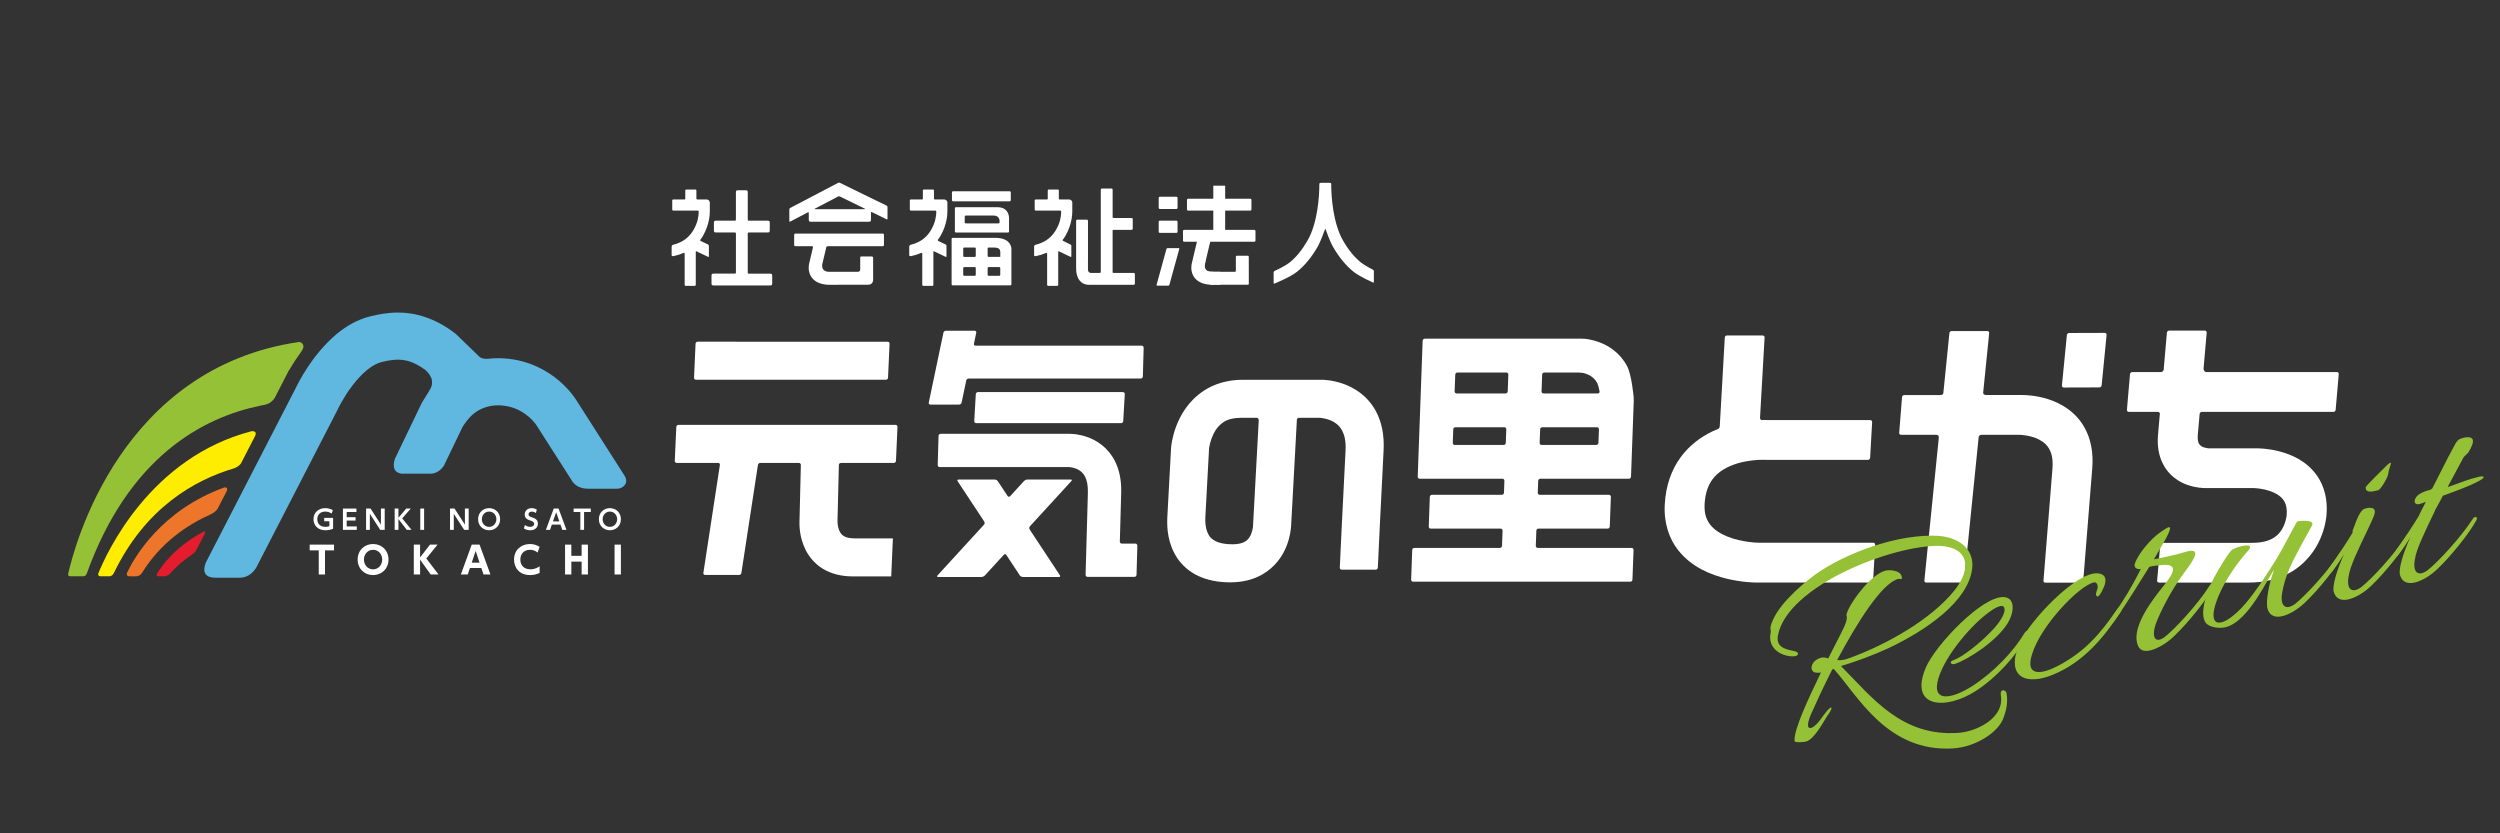<?xml version="1.0" encoding="utf-8"?>
<!-- Generator: Adobe Illustrator 15.0.0, SVG Export Plug-In . SVG Version: 6.00 Build 0)  -->
<!DOCTYPE svg PUBLIC "-//W3C//DTD SVG 1.1//EN" "http://www.w3.org/Graphics/SVG/1.1/DTD/svg11.dtd">
<svg version="1.1" id="レイヤー_1" xmlns="http://www.w3.org/2000/svg" xmlns:xlink="http://www.w3.org/1999/xlink" x="0px"
	 y="0px" width="300px" height="100px" viewBox="0 -15 300 100" enable-background="new 0 -15 300 100" xml:space="preserve">
<rect x="0" y="-15" width="300" height="100" fill="#333333" stroke="none"/>
<g>
	<path fill="#95C136" d="M8.402,54.15c0.013,0,0.017,0.005,0.026,0.005h1.551c0.012-0.001,0.019-0.004,0.033-0.005
		c0,0,0.27,0.024,0.397-0.317c0.003-0.005,0.003-0.005,0.005-0.01c5.053-14.04,13.958-18.721,20.767-20.128
		c0.178-0.039,0.385-0.085,0.6-0.125c0.829-0.16,1.194-0.841,1.2-0.851l1.006-1.958c0.115-0.231,0.231-0.452,0.346-0.671
		l0.365-0.709l0.021,0.011c0.478-0.831,0.968-1.563,1.455-2.226c0.002-0.006-0.003-0.012,0.002-0.021
		c0.129-0.18,0.365-0.53,0.146-0.858c-0.106-0.157-0.266-0.226-0.406-0.254C14.528,29.118,8.939,50.455,8.174,53.892
		C8.166,53.984,8.179,54.15,8.402,54.15z"/>
	<path fill="#FEED00" d="M28.91,40.621l1.716-3.333c0.205-0.494-0.145-0.562-0.413-0.55c-12.177,3.145-17.401,14.557-18.422,17.085
		c-0.023,0.112-0.028,0.332,0.297,0.332h1.057c0.335-0.018,0.487-0.345,0.487-0.345c0.017-0.034,0.032-0.049,0.046-0.074
		c3.754-7.768,9.621-11.133,14.479-12.559C28.389,41.078,28.708,40.9,28.91,40.621z"/>
	<path fill="#EE762B" d="M26.128,46.019l1.097-2.123c0.127-0.36-0.09-0.422-0.291-0.408c-7.621,2.749-10.856,8.468-11.7,10.268
		c-0.047,0.171-0.038,0.4,0.327,0.4h0.755c0.486,0,0.697-0.38,0.697-0.38c0.009-0.012,0.012-0.012,0.021-0.021
		c2.254-3.646,5.458-5.803,8.3-7.058c0.027-0.016,0.041-0.03,0.074-0.047C25.411,46.65,25.902,46.429,26.128,46.019z"/>
	<path fill="#E51C2D" d="M23.57,50.984c0.001-0.002,0.003-0.002,0.003-0.006l0.942-1.828c0.199-0.38,0.066-0.404-0.083-0.356
		c-3.432,1.823-5.062,4.148-5.607,5.082c-0.044,0.122-0.044,0.278,0.234,0.279h0.77c0.102-0.023,0.327-0.096,0.523-0.292
		c0.017-0.015,0.032-0.015,0.048-0.029c0.824-0.941,1.742-1.701,2.679-2.305C23.122,51.503,23.408,51.283,23.57,50.984z"/>
	<polygon fill="#FFFFFF" points="37.162,51.045 38.248,51.045 38.248,53.938 39,53.938 39,51.045 40.083,51.045 40.083,50.355 
		37.162,50.355 	"/>
	<path fill="#FFFFFF" d="M44.768,50.281c-1.012,0-1.851,0.743-1.851,1.864c0,1.123,0.839,1.864,1.851,1.864
		c1.019,0,1.853-0.749,1.853-1.864C46.621,51.037,45.792,50.281,44.768,50.281z M44.768,53.322c-0.675,0-1.096-0.579-1.096-1.174
		c0-0.598,0.419-1.172,1.096-1.172c0.68,0,1.097,0.574,1.097,1.172C45.867,52.743,45.449,53.322,44.768,53.322z"/>
	<polygon fill="#FFFFFF" points="52.507,50.355 51.598,50.355 50.41,51.887 50.41,50.355 49.656,50.355 49.656,53.938 50.41,53.938 
		50.41,52.159 51.682,53.938 52.623,53.938 51.156,52.021 	"/>
	<path fill="#FFFFFF" d="M56.607,50.355l-1.304,3.583h0.83l0.259-0.777h1.369l0.259,0.777h0.831l-1.304-3.583H56.607z
		 M56.607,52.521l0.473-1.412l0.467,1.412H56.607z"/>
	<path fill="#FFFFFF" d="M63.603,50.975c0.521,0,0.804,0.25,0.906,0.337l0.245-0.686c-0.344-0.225-0.747-0.345-1.155-0.345
		c-1.068,0-1.914,0.728-1.914,1.867c0,0.964,0.625,1.861,1.919,1.861c0.411,0,0.781-0.077,1.15-0.257v-0.8
		c-0.173,0.119-0.543,0.365-1.103,0.365c-0.829,0-1.211-0.549-1.211-1.173C62.439,51.504,62.849,50.975,63.603,50.975z"/>
	<polygon fill="#FFFFFF" points="69.796,51.7 68.561,51.7 68.561,50.355 67.807,50.355 67.807,53.938 68.561,53.938 68.561,52.395 
		69.796,52.395 69.796,53.938 70.55,53.938 70.55,50.355 69.796,50.355 	"/>
	<rect x="73.747" y="50.355" fill="#FFFFFF" width="0.76" height="3.583"/>
	<path fill="#FFFFFF" d="M39.036,46.389c0.288,0,0.526,0.082,0.754,0.243l0.155-0.414c-0.123-0.065-0.437-0.242-0.91-0.242
		c-0.821,0-1.417,0.539-1.417,1.325c0,0.678,0.458,1.33,1.434,1.33c0.317,0,0.625-0.057,0.918-0.181v-1.302h-1.066v0.402h0.62v0.587
		c-0.083,0.028-0.224,0.085-0.468,0.085c-0.776,0-0.98-0.522-0.98-0.917C38.074,46.796,38.406,46.389,39.036,46.389z"/>
	<polygon fill="#FFFFFF" points="41.603,47.467 42.668,47.467 42.668,47.062 41.603,47.062 41.603,46.438 42.771,46.438 
		42.771,46.028 41.15,46.028 41.15,48.583 42.813,48.583 42.813,48.172 41.603,48.172 	"/>
	<polygon fill="#FFFFFF" points="45.625,48.583 46.165,48.583 46.165,46.025 45.712,46.025 45.712,47.952 44.467,46.025 
		43.929,46.025 43.929,48.583 44.382,48.583 44.382,46.657 	"/>
	<polygon fill="#FFFFFF" points="49.294,46.025 48.744,46.025 47.812,47.13 47.812,46.025 47.36,46.025 47.36,48.583 47.812,48.583 
		47.812,47.285 48.814,48.583 49.386,48.583 48.265,47.205 	"/>
	<rect x="50.432" y="46.028" fill="#FFFFFF" width="0.461" height="2.556"/>
	<polygon fill="#FFFFFF" points="56.241,48.583 56.241,46.025 55.788,46.025 55.788,47.952 54.543,46.025 54.003,46.025 
		54.003,48.583 54.455,48.583 54.455,46.657 55.702,48.583 	"/>
	<path fill="#FFFFFF" d="M58.694,45.976c-0.73,0-1.323,0.536-1.323,1.329c0,0.794,0.593,1.326,1.323,1.326
		c0.727,0,1.321-0.532,1.321-1.326C60.015,46.512,59.421,45.976,58.694,45.976z M58.694,48.223c-0.542,0-0.874-0.457-0.874-0.918
		c0-0.465,0.336-0.916,0.874-0.916c0.536,0,0.872,0.451,0.872,0.916C59.567,47.763,59.239,48.223,58.694,48.223z"/>
	<path fill="#FFFFFF" d="M63.611,48.219c-0.166,0-0.37-0.04-0.614-0.217l-0.132,0.408c0.232,0.149,0.498,0.224,0.769,0.224
		c0.555,0,0.917-0.336,0.917-0.791c0-0.518-0.381-0.648-0.748-0.778c-0.21-0.069-0.382-0.128-0.382-0.342
		c0-0.188,0.155-0.332,0.391-0.332c0.054,0,0.25,0,0.5,0.17l0.105-0.415c-0.198-0.108-0.396-0.17-0.619-0.17
		c-0.498,0-0.831,0.329-0.831,0.767c0,0.434,0.293,0.595,0.667,0.718c0.206,0.071,0.462,0.158,0.462,0.413
		C64.095,48.099,63.876,48.219,63.611,48.219z"/>
	<path fill="#FFFFFF" d="M67.029,46.025h-0.58l-0.944,2.559h0.499l0.218-0.629h1.038l0.214,0.629h0.5L67.029,46.025z M66.356,47.569
		l0.387-1.099l0.377,1.099H66.356z"/>
	<polygon fill="#FFFFFF" points="68.834,46.438 69.641,46.438 69.641,48.583 70.09,48.583 70.09,46.438 70.896,46.438 
		70.896,46.028 68.834,46.028 	"/>
	<path fill="#FFFFFF" d="M73.187,45.976c-0.729,0-1.323,0.536-1.323,1.329c0,0.794,0.594,1.326,1.323,1.326s1.32-0.532,1.32-1.326
		C74.507,46.512,73.915,45.976,73.187,45.976z M73.187,48.223c-0.542,0-0.872-0.457-0.872-0.918c0-0.465,0.336-0.916,0.872-0.916
		c0.536,0,0.872,0.451,0.872,0.916C74.058,47.763,73.733,48.223,73.187,48.223z"/>
</g>
<path fill="#60B7E0" d="M75.001,42.177l-0.289-0.454c-0.016-0.028-0.033-0.049-0.043-0.068c-0.019-0.029-0.038-0.057-0.055-0.093
	l-5.416-8.481c-0.196-0.317-0.853-1.313-2.098-2.381c-1.366-1.178-3.539-2.451-6.432-2.681c-0.304-0.027-0.603-0.038-0.894-0.038
	c-0.424,0-0.831,0.028-1.227,0.075c-0.593,0.043-0.902-0.15-0.99-0.22l-2.881-2.786l-0.141-0.105
	c-2.309-1.765-4.734-2.459-6.789-2.439c-1.266,0.001-2.36,0.223-3.262,0.44c-1.644,0.397-2.994,1.228-4.104,2.147
	c-3.004,2.55-4.606,5.89-4.939,6.567l-0.001-0.001L24.739,52.432c-0.152,0.332-0.77,1.89,1.087,1.89
	c0.024,0,0.042,0.003,0.066,0.003h2.751c0.048-0.003,0.1-0.003,0.156-0.003c1.087,0,1.715-0.818,1.964-1.237l9.733-18.893
	l0.026-0.059l0,0c0.03-0.069,0.707-1.482,1.764-2.864c0.525-0.691,1.144-1.371,1.768-1.877c0.626-0.512,1.236-0.83,1.752-0.95
	c0.726-0.175,1.354-0.283,1.942-0.282c0.922,0.021,1.821,0.18,3.273,1.218l0.22,0.211c0.232,0.247,0.545,0.652,0.593,1.082
	c0.048,0.444-0.014,0.73-0.289,1.159c-0.019,0.043-0.046,0.088-0.083,0.146c-0.206,0.322-0.66,1.066-0.838,1.354l-3.212,6.679
	c-0.136,0.363-0.51,1.637,0.747,1.829h3.679c0.692-0.104,1.144-0.535,1.424-0.947l2.245-4.66c0.122-0.201,0.817-1.281,1.591-1.778
	c0.042-0.025,0.081-0.055,0.117-0.086c0.673-0.414,1.493-0.727,2.562-0.73c0.139,0,0.284,0.004,0.434,0.017
	c1.478,0.123,2.491,0.73,3.22,1.345c0.355,0.301,0.623,0.604,0.784,0.81c0.08,0.101,0.136,0.177,0.163,0.222v-0.001l0.023,0.041
	l4.358,6.814c0.268,0.315,0.809,0.757,1.752,0.757c0.052,0,0.096,0.003,0.143,0.003h3.291c0.056-0.003,0.118-0.003,0.193-0.003
	c0,0,0.591-0.013,0.918-0.564C75.226,42.777,75.141,42.448,75.001,42.177"/>
<path fill="#FFFFFF" d="M195.462,42.448c0.137,0,0.252-0.109,0.259-0.243l0.329-9.066c0.007-0.137,0-0.356-0.014-0.493
	c0,0-0.224-2.682-0.805-3.748c-0.872-1.615-2.259-2.444-3.33-2.834c-1.084-0.395-1.81-0.414-1.81-0.414
	c-0.138-0.003-0.251-0.006-0.258-0.006h-0.26h-18.599c-0.131,0-0.25,0.111-0.257,0.245l-0.592,16.316
	c-0.007,0.134,0.103,0.244,0.236,0.244h9.93c0.139,0,0.243,0.109,0.238,0.243l-0.053,1.44c-0.007,0.135-0.12,0.246-0.256,0.246
	h-8.388c-0.136,0-0.249,0.109-0.255,0.246l-0.127,3.563c-0.009,0.134,0.1,0.247,0.232,0.247h8.388c0.134,0,0.243,0.109,0.236,0.242
	l-0.065,1.828c-0.007,0.132-0.118,0.245-0.256,0.245h-10.266c-0.136,0-0.247,0.109-0.253,0.245l-0.128,3.563
	c-0.008,0.139,0.1,0.246,0.233,0.246h26.069c0.135,0,0.252-0.107,0.253-0.246l0.132-3.563c0.007-0.136-0.101-0.245-0.238-0.245
	h-11.253c-0.136,0-0.243-0.113-0.24-0.245l0.068-1.828c0.006-0.133,0.118-0.242,0.255-0.242h8.303c0.135,0,0.249-0.113,0.253-0.247
	l0.131-3.563c0.005-0.137-0.1-0.246-0.234-0.246h-8.302c-0.138,0-0.243-0.111-0.237-0.246l0.052-1.44
	c0.005-0.134,0.119-0.243,0.251-0.243H195.462L195.462,42.448z M184.991,38.392c-0.134,0-0.239-0.109-0.236-0.243l0.063-1.633
	c0.003-0.135,0.117-0.247,0.254-0.247h6.561c0.136,0,0.243,0.112,0.241,0.247l-0.06,1.633c-0.01,0.134-0.123,0.243-0.258,0.243
	H184.991z M190.968,30.18c0.284,0.196,0.521,0.436,0.714,0.824c0.143,0.286,0.266,0.968,0.266,0.968
	c0.022,0.132-0.069,0.24-0.206,0.24h-6.521c-0.134,0-0.243-0.109-0.235-0.243l0.073-2.021c0.003-0.135,0.119-0.248,0.252-0.248
	h4.069c0.137,0,0.358,0.018,0.491,0.035C189.87,29.736,190.478,29.826,190.968,30.18 M180.759,29.701
	c0.139,0,0.245,0.112,0.242,0.248l-0.074,2.021c-0.007,0.133-0.122,0.244-0.258,0.244h-5.876c-0.134,0-0.241-0.111-0.237-0.244
	l0.076-2.021c0.004-0.136,0.119-0.248,0.254-0.248H180.759z M174.57,38.392c-0.135,0-0.244-0.109-0.237-0.243l0.059-1.633
	c0.003-0.135,0.118-0.247,0.252-0.247h5.878c0.134,0,0.239,0.112,0.234,0.247l-0.061,1.633c-0.003,0.134-0.117,0.243-0.252,0.243
	H174.57z"/>
<path fill="#6F4D3E" d="M275.285,46.815v0.004v0.003l0,0V46.815z M275.285,46.815C275.285,46.813,275.285,46.813,275.285,46.815"/>
<path fill="#FFFFFF" d="M137.004,26.482h-19.937c-0.133,0-0.221-0.107-0.192-0.236l0.276-1.321c0.026-0.13-0.06-0.236-0.196-0.236
	h-3.452c-0.135,0-0.265,0.106-0.292,0.236l-1.76,8.391c-0.027,0.128,0.06,0.234,0.193,0.234h3.456c0.13,0,0.264-0.106,0.29-0.234
	l0.559-2.656c0.026-0.131,0.159-0.238,0.292-0.238h20.653c0.133,0,0.244-0.108,0.248-0.242l0.097-3.455
	C137.243,26.594,137.136,26.482,137.004,26.482 M134.531,35.778c0.133,0,0.249-0.107,0.257-0.241l0.186-3.242
	c0.007-0.137-0.096-0.244-0.229-0.244h-17.394c-0.13,0-0.247,0.107-0.255,0.244l-0.186,3.242c-0.008,0.134,0.095,0.241,0.229,0.241
	H134.531z M128.496,42.543h-5.203c-0.136,0-0.318,0.079-0.408,0.176l-1.671,1.828c-0.09,0.095-0.224,0.087-0.3-0.025l-1.172-1.774
	c-0.072-0.112-0.242-0.204-0.375-0.204h-4.339c-0.134,0-0.184,0.092-0.11,0.204l3.19,4.834c0.075,0.109,0.062,0.282-0.029,0.381
	l-5.588,6.098c-0.092,0.099-0.057,0.176,0.078,0.176h5.206c0.134,0,0.316-0.079,0.406-0.176l2.279-2.489
	c0.09-0.101,0.226-0.088,0.299,0.021l1.611,2.442c0.071,0.114,0.242,0.202,0.377,0.202h4.338c0.132,0,0.182-0.088,0.105-0.202
	l-3.629-5.5c-0.073-0.111-0.06-0.284,0.03-0.379l4.981-5.436C128.666,42.622,128.63,42.543,128.496,42.543 M136.25,50.234
	l-1.634-0.002c-0.134,0-0.24-0.109-0.236-0.241l0.162-5.86c0.047-1.518-0.238-2.822-0.784-3.864
	c-0.816-1.576-2.156-2.42-3.218-2.801c-1.073-0.392-1.919-0.404-2.162-0.407h-15.506c-0.132,0-0.244,0.108-0.247,0.24l-0.101,3.508
	c-0.002,0.134,0.104,0.243,0.234,0.243h15.532c0.162,0.003,0.843,0.097,1.305,0.438c0.245,0.176,0.459,0.395,0.641,0.771
	c0.178,0.379,0.333,0.952,0.31,1.868l-0.276,9.855c-0.003,0.133,0.104,0.242,0.237,0.242h5.63c0.13,0,0.243-0.109,0.246-0.242
	l0.099-3.506C136.488,50.346,136.382,50.234,136.25,50.234"/>
<path fill="#FFFFFF" d="M165.102,34.334c-1.027-1.911-2.694-2.867-3.991-3.306c-1.313-0.445-2.335-0.453-2.53-0.455h-9.444
	c-1.817-0.008-3.424,0.49-4.67,1.308c-1.885,1.233-2.834,2.973-3.333,4.295c-0.498,1.34-0.584,2.354-0.601,2.491v0.038l-0.004,0.031
	c0,0-0.336,6.208-0.451,8.336c-0.064,1.345,0.057,3.191,1.199,4.909c0.57,0.848,1.418,1.617,2.503,2.127
	c1.088,0.514,2.381,0.773,3.86,0.773h0.021c1.429,0,2.718-0.325,3.773-0.921c1.608-0.897,2.506-2.299,2.946-3.42
	c0.448-1.134,0.528-2.061,0.556-2.48c0.007-0.063,0.007-0.109,0.007-0.146l0.684-12.577c0.027-0.111,0.126-0.203,0.247-0.203h1.32
	c0.006,0,0.01,0,0.012,0c0.729,0,1.128,0,1.128,0h0.035c0.238,0.012,1.162,0.137,1.819,0.589c0.365,0.242,0.673,0.547,0.911,1.028
	c0.237,0.489,0.425,1.193,0.365,2.336c-0.244,4.509-0.691,14.03-0.691,14.03c-0.007,0.133,0.099,0.242,0.231,0.242h4.081
	c0.131,0,0.248-0.109,0.254-0.242c0,0,0.445-9.521,0.689-14.03C166.137,37.205,165.788,35.596,165.102,34.334 M150.372,48.063
	L150.372,48.063c0.007,0.125-0.106,0.919-0.423,1.384c-0.158,0.243-0.317,0.413-0.585,0.563c-0.268,0.149-0.688,0.304-1.474,0.307
	c-0.958,0-1.571-0.164-1.977-0.356c-0.591-0.293-0.831-0.619-1.043-1.13c-0.2-0.498-0.264-1.179-0.229-1.759
	c0.108-2.008,0.414-7.643,0.448-8.278c0.013-0.08,0.047-0.331,0.136-0.663c0.16-0.618,0.513-1.461,1.037-2.006
	c0.542-0.538,1.125-0.962,2.625-0.989h0.581c0.003,0,0.005,0,0.01,0h1.324c0.133,0,0.24,0.107,0.24,0.244v0.207l-0.674,12.422v0.055
	H150.372z"/>
<line fill="#FFFFFF" x1="227.884" y1="37.178" x2="227.884" y2="37.178"/>
<polyline fill="#6F4D3E" points="259.966,54.912 259.966,54.912 259.966,54.912 "/>
<path fill="#FFFFFF" d="M224.795,50.128h-13.64l0,0c-0.004,0-0.012,0-0.019,0c-0.053,0.013-2.149-0.037-3.859-0.746
	c-0.863-0.346-1.592-0.829-2.046-1.415c-0.448-0.592-0.734-1.257-0.679-2.489c0.087-1.421,0.463-2.281,0.928-2.933
	c0.688-0.96,1.812-1.582,3.06-1.952c1.229-0.364,2.476-0.421,2.989-0.418c0.095,0,0.163,0,0.206,0c0.018,0,0.028,0,0.033,0
	l0.005,0.003v-0.003l0.063,0.007h12.324c0.137,0,0.252-0.112,0.257-0.242l0.241-4.291c0.009-0.134-0.093-0.24-0.229-0.24H212.24
	c-0.09-0.006-0.241-0.01-0.44-0.01c-0.111,0-0.244,0.004-0.386,0.007c-0.119-0.015-0.209-0.112-0.209-0.233v-0.068l0.545-9.608
	c0.006-0.133-0.097-0.243-0.23-0.243h-4.289c-0.135,0-0.248,0.108-0.256,0.243l-0.601,10.626c-0.002,0.013-0.003,0.018-0.006,0.029
	c0,0,0.007,0.183-0.156,0.299c-0.249,0.1-0.498,0.207-0.754,0.329c-1.336,0.643-2.722,1.637-3.795,3.109
	c-1.076,1.47-1.768,3.383-1.887,5.591c-0.143,2.241,0.522,4.197,1.628,5.572c1.669,2.083,3.979,2.943,5.822,3.395
	c1.753,0.42,3.178,0.456,3.577,0.459h0.021h13.695c0.134,0,0.249-0.11,0.258-0.241l0.243-4.29
	C225.031,50.234,224.928,50.128,224.795,50.128"/>
<path fill="#FFFFFF" d="M252.57,24.946l-4.282,0.013c-0.132,0-0.25,0.109-0.263,0.243l-0.594,6.06
	c-0.012,0.134,0.086,0.24,0.22,0.24l4.28-0.013c0.131,0,0.25-0.108,0.266-0.243l0.595-6.061
	C252.801,25.055,252.704,24.946,252.57,24.946 M245.748,32.89c-1.467-0.458-2.686-0.486-3.094-0.489
	c-0.046,0-0.086,0.003-0.117,0.003h-4.169c-0.016-0.003-0.031-0.007-0.049-0.007c-0.284,0-0.333-0.183-0.34-0.264l0.725-7.164
	c0.013-0.132-0.087-0.241-0.22-0.241h-4.288c-0.134,0-0.255,0.108-0.267,0.241l-0.728,7.202c-0.06,0.278-0.375,0.228-0.375,0.228
	c-0.007,0.002-0.01,0.006-0.013,0.006h-4.305c-0.134,0-0.25,0.109-0.263,0.242l-0.341,4.288c-0.015,0.132,0.088,0.242,0.22,0.242
	h4.249c0.06,0.003,0.307,0.036,0.277,0.318c-0.01,0.044-0.01,0.097-0.004,0.144l-1.721,17.029c-0.02,0.131,0.086,0.239,0.218,0.239
	h4.287c0.133,0,0.252-0.108,0.268-0.239l1.746-17.261c0.033-0.08,0.122-0.229,0.352-0.23h4.468l0.047-0.002l0,0
	c0.263-0.001,1.527,0.093,2.438,0.607c0.497,0.265,0.887,0.604,1.156,1.083c0.27,0.49,0.479,1.163,0.392,2.345
	c-0.561,6.939-1.079,13.474-1.079,13.474c-0.014,0.133,0.087,0.239,0.223,0.239h4.287c0.137,0,0.252-0.106,0.261-0.239
	c0,0,0.524-6.534,1.08-13.474c0.166-1.943-0.2-3.633-0.945-4.935C249.005,34.304,247.197,33.351,245.748,32.89"/>
<path fill="#FFFFFF" d="M280.433,29.648H264.79c-0.327-0.005-0.36-0.333-0.364-0.397l0.377-4.335
	c0.013-0.133-0.087-0.242-0.221-0.242h-4.291c-0.13,0-0.25,0.109-0.263,0.242l-0.389,4.467c-0.055,0.217-0.246,0.26-0.342,0.267
	h-3.432c-0.134,0-0.25,0.108-0.263,0.24l-0.371,4.291c-0.015,0.134,0.088,0.243,0.222,0.243h3.518
	c0.077,0.012,0.187,0.058,0.215,0.203l-0.222,2.523c-0.119,1.322,0.084,2.523,0.573,3.485c0.729,1.468,1.989,2.225,2.985,2.563
	c1.013,0.348,1.831,0.371,2.173,0.373h0.05h5.71c0.109,0.003,0.393,0.016,0.764,0.072c0.729,0.098,1.73,0.396,2.323,0.874
	c0.304,0.236,0.517,0.493,0.668,0.827c0.146,0.336,0.245,0.771,0.191,1.475v0.003v0.003v-0.003c-0.003,0.009-0.003,0.018-0.003,0.03
	c0.007,0.034-0.143,1.086-0.664,1.821c-0.261,0.379-0.567,0.694-1.058,0.963c-0.49,0.261-1.221,0.501-2.41,0.504h-10.773
	c-0.134,0-0.252,0.107-0.264,0.24l-0.372,4.289c-0.012,0.131,0.088,0.239,0.223,0.239h10.79c1.847,0,3.468-0.401,4.791-1.117
	c2.014-1.079,3.177-2.768,3.761-4.112c0.595-1.362,0.717-2.45,0.754-2.827c0.003-0.027,0.003-0.04,0.003-0.04
	c0.165-1.855-0.275-3.485-1.096-4.674c-1.237-1.8-3.044-2.562-4.452-2.947c-1.428-0.382-2.562-0.39-2.814-0.392h-5.658h-0.035
	h-0.016c-0.008,0.014-0.629-0.043-0.922-0.242c-0.159-0.102-0.242-0.185-0.327-0.339c-0.071-0.161-0.173-0.438-0.121-1.069
	l0.221-2.511c0.021-0.064,0.09-0.193,0.262-0.215h15.796c0.136,0,0.249-0.109,0.262-0.243l0.372-4.291
	C280.664,29.756,280.568,29.648,280.433,29.648"/>
<path fill="#FFFFFF" d="M83.513,30.57h22.798c0.134,0,0.247-0.108,0.252-0.243l0.184-4.081c0.007-0.132-0.097-0.242-0.23-0.242
	H83.719c-0.133,0-0.246,0.108-0.252,0.242l-0.183,4.081C83.277,30.462,83.381,30.57,83.513,30.57 M107.467,35.984H81.409
	c-0.13,0-0.246,0.11-0.252,0.245l-0.184,4.082c-0.006,0.131,0.1,0.24,0.234,0.24h4.973c0.132,0,0.226,0.105,0.207,0.24
	l-1.983,12.963c-0.021,0.132,0.072,0.24,0.206,0.24h4.079c0.134,0,0.26-0.108,0.278-0.24l1.985-12.963
	c0.019-0.135,0.143-0.24,0.28-0.24h4.658c0.062,0.01,0.181,0.052,0.214,0.204l-0.157,6.459c-0.003,0.041-0.006,0.1-0.01,0.166
	c-0.014,0.586-0.051,2.04,0.758,3.654c0.408,0.795,1.075,1.627,2.049,2.219c0.966,0.59,2.191,0.915,3.569,0.915h0.023h4.609
	l0.203-4.562h-4.61c-0.716-0.006-1.067-0.149-1.287-0.279c-0.313-0.189-0.494-0.479-0.631-0.916
	c-0.125-0.423-0.131-0.905-0.123-1.03l0,0l0.007-0.062l0.162-6.585c0.025-0.081,0.097-0.168,0.266-0.183h6.332
	c0.13,0,0.245-0.106,0.252-0.241l0.182-4.081C107.706,36.095,107.598,35.984,107.467,35.984"/>
<path fill="#FFFFFF" d="M140.112,14.774c-0.06,0-0.122,0.046-0.139,0.105l-1.183,4.295c-0.017,0.06,0.02,0.106,0.079,0.106h1.322
	c0.06,0,0.124-0.048,0.137-0.106l1.184-4.295c0.016-0.059-0.019-0.105-0.08-0.105H140.112z"/>
<path fill="#FFFFFF" d="M133.519,17.609v0.141h0.14C133.582,17.75,133.519,17.688,133.519,17.609"/>
<path fill="#FFFFFF" d="M133.519,11.016v0.14h0.14C133.582,11.158,133.519,11.092,133.519,11.016"/>
<path fill="#FFFFFF" d="M133.519,12.719c0-0.078,0.063-0.14,0.14-0.14h-0.14V12.719z"/>
<path fill="#FFFFFF" d="M131.955,17.75h0.14v-0.141C132.095,17.688,132.033,17.75,131.955,17.75"/>
<path fill="#FFFFFF" d="M135.791,12.58c0.077,0,0.138-0.064,0.138-0.141v-1.142c0-0.078-0.061-0.14-0.138-0.14h-2.275V7.763
	c0-0.078-0.063-0.141-0.14-0.141h-1.141c-0.078,0-0.141,0.063-0.141,0.141v9.987h-1.218c-0.209-0.023-0.308-0.166-0.32-0.387v-1.174
	h0.003v-4.688c0-0.076-0.064-0.14-0.14-0.14h-1.143c-0.077,0-0.14,0.063-0.14,0.14v5.734c0.003,0.18,0.005,0.551,0.165,0.974
	c0.081,0.211,0.211,0.447,0.439,0.645c0.227,0.195,0.557,0.32,0.887,0.32h0.019c0.677,0,4.615,0,5.402,0
	c0.076,0,0.138-0.064,0.138-0.14v-1.14c0-0.08-0.062-0.142-0.138-0.142h-2.534v-5.171h2.275V12.58z"/>
<path fill="#FFFFFF" d="M141.166,8.611h-1.982c-0.077,0-0.14,0.064-0.14,0.14v1.187c0,0.078,0.063,0.14,0.14,0.14h1.982
	c0.076,0,0.14-0.063,0.14-0.14V8.751C141.306,8.675,141.242,8.611,141.166,8.611"/>
<path fill="#FFFFFF" d="M141.166,11.477h-1.982c-0.077,0-0.14,0.066-0.14,0.143v1.184c0,0.078,0.063,0.143,0.14,0.143h1.982
	c0.076,0,0.14-0.064,0.14-0.143V11.62C141.306,11.543,141.242,11.477,141.166,11.477"/>
<path fill="#FFFFFF" d="M163.314,16.499c-0.778-0.628-1.473-1.466-2.123-2.587c-1.242-2.114-1.448-5.383-1.446-6.841
	c-0.002-0.076-0.035-0.094-0.035-0.094c-0.06-0.024-0.154-0.044-0.214-0.044h-0.923c-0.06,0-0.155,0.02-0.212,0.044
	c0,0-0.037,0.018-0.037,0.094c0,1.46-0.202,4.729-1.448,6.841c-0.648,1.12-1.342,1.959-2.123,2.587
	c-0.575,0.464-1.817,1.025-1.817,1.025c-0.053,0.025-0.099,0.096-0.099,0.154v1.279c0,0.061,0.046,0.091,0.102,0.069
	c0,0,1.877-0.751,2.705-1.419c0.946-0.759,1.75-1.75,2.462-2.981c0.397-0.693,0.891-2.112,0.891-2.112
	c0.022-0.056,0.053-0.056,0.075,0c0,0,0.492,1.418,0.892,2.112c0.713,1.23,1.517,2.222,2.46,2.981
	c0.729,0.589,2.34,1.295,2.34,1.295c0.054,0.026,0.1-0.004,0.1-0.065v-1.304c0-0.061-0.041-0.132-0.097-0.16
	C164.766,17.372,163.79,16.88,163.314,16.499"/>
<rect x="145.596" y="7.282" fill="#FFFFFF" width="1.423" height="6.029"/>
<path fill="#FFFFFF" d="M150.033,8.851h-7.456c-0.076,0-0.14,0.063-0.14,0.139v1.143c0,0.078,0.063,0.14,0.14,0.14h7.456
	c0.078,0,0.14-0.062,0.14-0.14V8.99C150.173,8.914,150.111,8.851,150.033,8.851"/>
<path fill="#FFFFFF" d="M150.516,12.584h-8.418c-0.076,0-0.141,0.063-0.141,0.14v1.141c0,0.079,0.066,0.141,0.141,0.141h8.418
	c0.076,0,0.142-0.063,0.142-0.141v-1.141C150.657,12.648,150.592,12.584,150.516,12.584"/>
<path fill="#FFFFFF" d="M100.777,6.934c-0.053-0.026-0.142-0.024-0.196,0.003l-5.764,3.02c-0.053,0.029-0.097,0.101-0.097,0.161
	v1.418c0,0.062,0.043,0.088,0.097,0.059l2.136-1.118c0.055-0.028,0.1-0.001,0.1,0.059v0.823c0,0.061,0.013,0.142,0.031,0.18
	c0.016,0.039,0.159,0.07,0.218,0.07h6.967c0.06,0,0.141-0.014,0.18-0.033c0.039-0.016,0.069-0.158,0.069-0.218v-0.845
	c0-0.061,0.044-0.088,0.103-0.062l1.775,0.87c0.056,0.027,0.104-0.009,0.104-0.07V9.842c0-0.059-0.046-0.133-0.099-0.16
	L100.777,6.934z M97.784,10.1c-0.062,0-0.067-0.024-0.013-0.052l2.809-1.472c0.053-0.029,0.143-0.03,0.195-0.003l3.021,1.478
	c0.055,0.025,0.05,0.049-0.009,0.049H97.784z"/>
<path fill="#FFFFFF" d="M127.871,13.268c0.769-1.345,0.8-2.571,0.805-2.89c-0.002-0.035-0.002-0.055-0.002-0.058V9.27
	c-0.038-0.234-0.212-0.309-0.344-0.331h-1.153c-0.089,0-0.109-0.067-0.116-0.096V7.851c0-0.062-0.047-0.11-0.106-0.11h-1.116
	c-0.06,0-0.109,0.048-0.109,0.11v0.979c0,0.006,0,0.01,0,0.015c0,0.086-0.084,0.088-0.084,0.088c-0.003,0-0.009,0.003-0.013,0.003
	h-1.36c-0.061,0-0.11,0.05-0.11,0.11v1.113c0,0.061,0.05,0.11,0.11,0.11h2.958c0.051,0.008,0.126,0.045,0.108,0.184
	c-0.001,0.009,0,0.02,0,0.032c-0.009,0.446-0.1,1.213-0.626,2.113c-0.454,0.752-1.148,1.468-2.479,1.784
	c-0.103,0.042-0.133,0.138-0.14,0.188v1.062c0.011,0.057,0.058,0.127,0.214,0.102c0.444-0.093,0.85-0.22,1.216-0.381
	c0.003-0.002,0.133-0.051,0.133,0.088c0,0,0,0,0,0.003v3.748c0,0.061,0.05,0.109,0.109,0.109h1.113c0.062,0,0.107-0.048,0.107-0.109
	v-3.982c0.006-0.028,0.021-0.075,0.088-0.054l1.388,0.665c0.057,0.025,0.1-0.003,0.1-0.064v-1.259c0-0.061-0.043-0.132-0.1-0.158
	l-0.878-0.421c-0.084-0.051-0.071-0.111-0.056-0.142C127.659,13.612,127.771,13.442,127.871,13.268"/>
<path fill="#FFFFFF" d="M112.882,13.268c0.771-1.345,0.802-2.571,0.805-2.89v-0.058V9.27c-0.037-0.234-0.213-0.309-0.344-0.331
	h-1.151h-0.003c-0.09,0-0.11-0.067-0.113-0.096V7.851c0-0.062-0.051-0.11-0.11-0.11h-1.114c-0.06,0-0.108,0.048-0.108,0.11v0.979
	c0,0.006,0,0.01,0,0.015c0,0.086-0.082,0.088-0.082,0.088c-0.006,0-0.01,0.003-0.016,0.003h-1.359c-0.06,0-0.109,0.05-0.109,0.11
	v1.113c0,0.061,0.052,0.11,0.109,0.11h2.957c0.053,0.008,0.128,0.045,0.111,0.184c-0.003,0.009,0,0.02,0,0.032
	c-0.012,0.446-0.103,1.213-0.627,2.113c-0.451,0.752-1.146,1.468-2.479,1.784c-0.102,0.042-0.131,0.138-0.14,0.188v1.062
	c0.012,0.057,0.056,0.127,0.214,0.102c0.445-0.093,0.851-0.22,1.219-0.381c0.004-0.002,0.131-0.051,0.131,0.088v0.003v3.748
	c0,0.061,0.049,0.109,0.111,0.109h1.111c0.063,0,0.111-0.048,0.111-0.109v-3.982c0.002-0.028,0.02-0.075,0.083-0.054l1.392,0.665
	c0.055,0.025,0.098-0.003,0.098-0.064v-1.259c0-0.061-0.043-0.132-0.098-0.158l-0.878-0.421c-0.085-0.051-0.071-0.111-0.058-0.142
	C112.672,13.612,112.785,13.442,112.882,13.268"/>
<path fill="#FFFFFF" d="M92.588,17.867c-0.037-0.018-0.118-0.03-0.179-0.03h-2.57c-0.06,0-0.109-0.052-0.109-0.11v-4.715
	c0-0.059,0.05-0.112,0.109-0.112h2.279c0.062,0,0.143-0.014,0.181-0.03c0.041-0.019,0.072-0.157,0.072-0.219v-0.921
	c0-0.062-0.016-0.142-0.031-0.18c-0.019-0.039-0.159-0.071-0.221-0.071h-2.279c-0.06,0-0.109-0.049-0.109-0.11V8.079
	c0-0.061-0.015-0.142-0.032-0.182c-0.018-0.036-0.159-0.068-0.218-0.068h-0.921c-0.063,0-0.142,0.015-0.179,0.032
	c-0.041,0.016-0.072,0.157-0.072,0.218v3.288c0,0.061-0.05,0.11-0.109,0.11h-2.282c-0.059,0-0.14,0.017-0.18,0.033
	c-0.038,0.019-0.069,0.158-0.069,0.22v0.921c0,0.062,0.016,0.142,0.033,0.18s0.161,0.068,0.218,0.068h2.281
	c0.063,0,0.11,0.053,0.11,0.112v4.715c0,0.058-0.048,0.11-0.11,0.11h-2.57c-0.061,0-0.14,0.012-0.181,0.03
	c-0.039,0.018-0.07,0.159-0.07,0.22v0.921c0,0.061,0.016,0.141,0.031,0.181c0.02,0.038,0.16,0.07,0.221,0.07h6.782
	c0.063,0,0.142-0.017,0.179-0.034c0.041-0.016,0.072-0.159,0.072-0.218v-0.921C92.662,18.026,92.628,17.885,92.588,17.867"/>
<path fill="#FFFFFF" d="M84.373,13.268c0.769-1.345,0.8-2.571,0.805-2.89c0-0.035,0-0.055,0-0.058V9.27
	c-0.039-0.234-0.215-0.309-0.344-0.331h-1.151h-0.003c-0.089,0-0.107-0.067-0.112-0.096V7.851c0-0.062-0.05-0.11-0.11-0.11h-1.113
	c-0.063,0-0.112,0.048-0.112,0.11v0.979c0,0.006,0,0.01,0,0.015c0,0.086-0.084,0.088-0.084,0.088c-0.003,0-0.006,0.003-0.009,0.003
	h-1.362c-0.061,0-0.109,0.05-0.109,0.11v1.113c0,0.061,0.05,0.11,0.109,0.11h2.956c0.051,0.008,0.126,0.045,0.108,0.184
	c-0.001,0.009,0,0.02,0,0.032c-0.01,0.446-0.1,1.213-0.626,2.113c-0.451,0.752-1.145,1.468-2.479,1.784
	c-0.098,0.042-0.131,0.138-0.139,0.188v1.062c0.013,0.057,0.056,0.127,0.215,0.102c0.444-0.093,0.848-0.22,1.214-0.381
	c0.006-0.002,0.133-0.051,0.133,0.088c0,0,0,0,0,0.003v3.748c0,0.061,0.05,0.109,0.109,0.109h1.115c0.059,0,0.108-0.048,0.108-0.109
	v-3.982c0.003-0.028,0.021-0.075,0.086-0.054l1.39,0.665c0.053,0.025,0.1-0.003,0.1-0.064v-1.259c0-0.061-0.045-0.132-0.1-0.158
	l-0.878-0.421c-0.083-0.051-0.071-0.111-0.056-0.142C84.161,13.612,84.276,13.442,84.373,13.268"/>
<path fill="#FFFFFF" d="M121.155,7.95h-6.781c-0.074,0-0.14,0.063-0.14,0.14v0.927c0,0.077,0.065,0.14,0.14,0.14h6.781
	c0.076,0,0.139-0.063,0.139-0.14V8.09C121.295,8.014,121.233,7.95,121.155,7.95"/>
<g>
	<path fill="#FFFFFF" d="M114.695,12.903h6.277c0.062,0,0.111-0.051,0.111-0.111v-1.635c0-0.208-0.064-1.295-1.424-1.295h-4.965
		c-0.059,0-0.108,0.049-0.108,0.109v2.819C114.588,12.852,114.64,12.903,114.695,12.903z M115.767,10.98
		c0-0.062,0.053-0.112,0.112-0.112h3.355c0.679,0,0.713,0.544,0.713,0.648v0.178c0,0.063-0.052,0.11-0.112,0.11h-3.956
		c-0.06,0-0.112-0.047-0.112-0.11V10.98z"/>
	<path fill="#FFFFFF" d="M119.465,13.543l-5.161-0.002c-0.06,0-0.111,0.049-0.111,0.109v5.479c0,0.061,0.052,0.11,0.111,0.11h6.954
		c0.063,0,0.11-0.049,0.11-0.11v-4.065c0-0.059,0-0.159,0.002-0.218C121.368,14.844,121.381,13.543,119.465,13.543z M117.092,17.984
		c0,0.06-0.05,0.11-0.109,0.11h-1.287c-0.06,0-0.108-0.05-0.108-0.11v-0.825c0-0.06,0.049-0.109,0.108-0.109h1.287
		c0.06,0,0.109,0.05,0.109,0.109V17.984z M117.092,15.717c0,0.061-0.05,0.111-0.109,0.111h-1.287c-0.06,0-0.108-0.05-0.108-0.111
		v-0.907c0-0.061,0.049-0.108,0.108-0.108h1.287c0.06,0,0.109,0.047,0.109,0.108V15.717z M120.032,17.984
		c0,0.06-0.05,0.11-0.11,0.11h-1.298c-0.058,0-0.108-0.05-0.108-0.11v-0.825c0-0.06,0.051-0.109,0.108-0.109h1.298
		c0.063,0,0.11,0.05,0.11,0.109V17.984z M120.032,15.766v0.054c0,0.005-0.05,0.008-0.11,0.008h-1.295c-0.061,0-0.11-0.05-0.11-0.111
		v-0.907c0-0.061,0.052-0.108,0.11-0.108l0.657,0.003C120.174,14.706,120.032,15.162,120.032,15.766z"/>
</g>
<path fill="#FFFFFF" d="M145.215,17.727c0-0.061,0.05-0.108,0.108-0.108h2.875c0.06,0,0.107-0.05,0.107-0.11l-0.003-1.712
	c0-0.061,0.05-0.112,0.109-0.112h1.331c0.063,0,0.111,0.05,0.111,0.108l0.005,3.269c0,0.061-0.047,0.108-0.109,0.108h-0.558h-0.22
	h-3.653c-0.058,0-0.106-0.047-0.106-0.108L145.215,17.727z"/>
<path fill="#FFFFFF" d="M143.489,18.488c-0.442-0.45-0.536-1-0.533-1.363c0.001-0.291,0.051-0.499,0.076-0.588l0.789-3.33
	l1.511,0.358l-0.798,3.368l-0.005,0.016c0,0.007-0.004,0.016-0.007,0.033c-0.009,0.034-0.012,0.085-0.012,0.14
	c0,0.129,0.024,0.214,0.09,0.275c0.06,0.063,0.264,0.216,0.91,0.222h0.939v1.551h-0.939h-0.021
	C144.608,19.172,143.929,18.938,143.489,18.488"/>
<path fill="#FFFFFF" d="M144.585,16.704c0,0-0.205,0.91,0.833,0.91c1.041,0,0.238,0.629-0.535,0.402
	c-0.771-0.227-0.937-0.289-0.913-0.68C143.987,16.945,144.859,15.598,144.585,16.704"/>
<path fill="#FFFFFF" d="M105.936,13.032H95.44c-0.078,0-0.14,0.064-0.14,0.141v1.227c0,0.079,0.063,0.143,0.14,0.143h2.032
	c0.037,0.006,0.094,0.032,0.083,0.118c0,0.008,0,0.017,0,0.025l-0.436,1.855c-0.025,0.089-0.075,0.298-0.079,0.589
	c0,0.361,0.093,0.913,0.532,1.362c0.396,0.402,0.981,0.63,1.728,0.674v0.005h0.159c0.038,0.001,0.074,0.004,0.114,0.004h0.956V19.17
	h3.473h0.035c0.045-0.003,0.092-0.006,0.143-0.006c0.457,0,0.571-0.321,0.597-0.548l-0.003-2.688v-0.003
	c0-0.126-0.112-0.148-0.147-0.151h-1.266c-0.1,0.003-0.128,0.067-0.136,0.113l0.001,1.313c-0.001,0.029-0.003,0.058-0.003,0.09
	c0,0,0.05,0.327-0.305,0.327c-0.005,0-0.008,0-0.015,0h-3.338c-0.019,0-0.037-0.001-0.057-0.001c-0.96,0-0.86-0.772-0.84-0.894
	l0.492-2.074c0.021-0.03,0.069-0.095,0.15-0.106h6.628c0.075,0,0.137-0.063,0.137-0.143v-1.227
	C106.075,13.094,106.013,13.032,105.936,13.032"/>
<g>
	<path fill="#95C136" d="M235.04,72.941c2.131-0.158,5.573-1.76,5.051-4.574c-0.112-0.666,0.589-0.704,0.704-0.146
		c0.168,1.069-0.04,2.021-0.352,2.864c-0.591,1.778-3.341,3.551-6.068,3.724c-7.927,0.488-11.466-6.375-14.275-9.476
		c-0.099-0.147-0.244,0.029-0.244,0.029c-1.13,2.227-2.08,4.306-2.577,5.438c-0.887,2.201,0.279,1.765,1.126,0.615
		c0.552-0.764,1.067-1.485,1.346-1.52c0.173,0.129-0.454,0.981-0.491,1.024c-0.557,0.905-1.605,2.836-2.556,3.075
		c-0.177,0.047-1.331,0.165-1.355-0.069c-0.125-1.288,1.583-4.946,3.168-8.225c-0.351,0.054-0.625,0.02-0.764-0.014
		c-0.687-0.277-0.398-1.458,0.799-1.764c0.212-0.054,0.627-0.021,0.833,0.101c0.793-1.587,1.54-2.99,1.885-3.737
		c0.455-0.983,0.361-1.305,0.3-1.496c0.22-1.201,2.868-4.855,4.695-5.319c0.354-0.09,1.749-0.096,1.93,0.689
		c0.153,0.515-0.222,0.264-0.398,0.309c-2.004,0.51-4.975,5.32-7.339,9.733c0.312,0.058,0.836,0.029,1.508-0.244
		c4.452-1.615,9.76-4.629,12.541-8.073c2.155-2.664,1.764-5.232-1.747-5.381c-5.641-0.126-18.233,4.771-19.402,10.717
		c-0.345,1.754,1.503,1.734,2.191,1.979c0.41,0.204,0.188,0.538-0.267,0.551c-1.083,0.102-3.319-0.681-2.779-2.935
		c0-0.033-0.057-0.367-0.051-0.541c0.506-2.313,3.392-4.848,5.364-6.322c3.618-2.583,9.981-4.962,14.884-4.646
		c2.709,0.246,4.218,1.839,3.962,3.914c-0.462,3.933-5.474,7.389-10.017,9.547c-1.842,0.854-3.966,1.634-5.726,2.151
		C224.743,68.799,228.227,73.425,235.04,72.941z"/>
	<path fill="#95C136" d="M234.615,64.661c-0.529,0.172-0.756-0.258-0.227-0.428c1.132-0.39,3.145-2.011,4.484-3.39
		c0.618-0.608,1.713-1.927,1.672-2.681c0.003-0.969-1.286-0.123-1.786,0.248c-2.111,1.471-5.249,5.146-6.121,7.898
		c-0.991,3.163,1.718,2.51,4.037,1.019c2.645-1.714,4.968-4.175,6.309-6.422c0.148-0.209,0.324-0.254,0.392-0.202
		c0.175,0.024,0.17,0.2,0.021,0.411c-1.497,2.668-3.787,5.157-6.289,6.795c-3.643,2.348-8.094,2.057-5.989-2.845
		c1.146-2.647,6.773-8.618,9.381-8.414c1.424,0.124,1.145,1.962,0.438,3.112C239.601,61.94,236.206,64.119,234.615,64.661z"/>
	<path fill="#95C136" d="M246.487,65.909c-3.401,1.454-5.869,0.349-4.146-3.694c1.146-2.648,6.773-8.621,9.379-8.416
		c0.627,0.05,1.138,0.37,0.858,1.344c-0.046,0.218-0.695,1.665-0.929,1.412c-0.134-0.069-0.164-0.234-0.125-0.347
		c0.043-0.254,0.194-0.535,0.205-0.747c0.009-0.313-0.152-0.654-0.503-0.565c-1.794,0.454-6.295,5.136-7.365,8.564
		c-0.908,2.793,1.122,2.486,3.152,1.417c3.198-1.717,4.984-3.764,7.09-6.83c0.181-0.253,0.354-0.159,0.428-0.178
		c0.17,0.025,0.051,0.369-0.023,0.525C252.4,61.601,249.993,64.431,246.487,65.909z"/>
	<path fill="#95C136" d="M253.433,59.05c1.327-1.864,2.481-3.785,3.461-5.767c-0.524,0.063-0.864-0.196-0.706-0.652
		c0.357-1.132,1.89-2.944,2.965-3.7c1.035-0.714,1.79-1.288,0.774,0.668l-1.456,2.519c1.196-0.234,2.426-0.478,3.696-0.866
		c2.112-0.643,1.224,0.763-0.063,2.474c-1.651,2.223-2.901,4.796-3.365,6.023c-0.623,1.717-0.131,2.563,1.052,1.672
		c1.151-0.914,3.872-3.789,5.394-6.188c0.188-0.29,0.634-0.194,0.446,0.166c-0.714,1.394-2.949,4.249-4.759,5.957
		c-0.65,0.65-1.795,1.427-2.782,1.676c-0.773,0.196-1.431,0.054-1.638-0.865c-0.548-2.113,1.873-5.259,3.224-6.921
		c0.553-0.728,2.229-2.68-0.186-2.447c-0.557,0.038-1.048,0.091-1.576,0.226c-1.335,2.108-2.598,4.231-4.073,6.306
		C253.474,59.869,252.88,59.849,253.433,59.05z"/>
	<path fill="#95C136" d="M276.529,57.378c-1.191,1.132-3.795,2.627-4.416,0.703c-0.282-0.862,0.228-3.316,0.77-4.664
		c-0.542,0.48-2.917,6.113-5.802,6.845c-0.702,0.179-1.99,0.055-2.418-0.563c-0.762-1.089,0.113-3.912,1.453-6.159
		c0.524-0.896,1.452-2.413,1.771-2.598c0.604-0.326,1.415-0.534,1.901-0.484c0.414,0.067,0.154,0.48-0.097,0.718
		c-0.802,0.896-2.667,3.207-3.637,5.776c-1.239,3.263,0.315,3.663,2.853,1.077c1.343-1.381,2.932-3.794,4.307-6.017
		c0.666-1.068,1.951-3.612,2.434-4.429c0.456-0.119,2.168-0.24,1.794,0.479c-0.449,0.808-1.833,3.307-2.326,4.333
		c-0.567,1.15-1.032,2.446-1.26,3.753c-0.267,1.557,0.408,2.186,1.589,1.294c1.15-0.915,3.877-3.79,5.396-6.188
		c0.185-0.291,0.634-0.194,0.446,0.167C280.571,52.813,278.339,55.67,276.529,57.378z"/>
	<path fill="#95C136" d="M282.407,48.432c0.429-1.188,0.813-2.149,1.311-2.379c0.459-0.153,1.053-0.198,1.217,0.106
		c0.193,0.365-0.217,1.13-0.787,2.348c-1.136,2.368-2.156,4.467-2.306,5.614c-0.306,1.567,0.371,2.193,1.555,1.302
		c1.15-0.916,3.873-3.79,5.428-6.197c0.186-0.289,0.601-0.187,0.412,0.174c-0.715,1.396-2.949,4.249-4.756,5.958
		c-1.159,1.125-3.794,2.629-4.419,0.705c-0.251-0.732,0.421-2.774,1.221-4.574c-0.334,0.467-0.668,1.072-1.439,2.099
		c-0.37,0.477-0.704,0.11-0.37-0.39c1.289-1.818,2.287-3.354,2.848-4.297C282.289,48.806,282.294,48.667,282.407,48.432z
		 M285.37,43.828c-0.633,0.162-1.514,0.384-1.486-0.35c0.008-0.174,1.963-2.058,2.182-2.287c1.484-1.521,0.557-0.072,0.532,0.627
		C286.582,42.202,285.722,43.738,285.37,43.828z"/>
	<path fill="#95C136" d="M297.15,42.883c-0.536,0.308-2.341,1.01-4.001,1.604c-0.489,0.958-0.934,1.659-1.05,2.001
		c-1.136,2.368-2.158,4.466-2.306,5.612c-0.305,1.569,0.368,2.193,1.555,1.302c1.149-0.913,3.873-3.789,5.427-6.196
		c0.186-0.289,0.599-0.187,0.412,0.174c-0.718,1.396-2.95,4.251-4.758,5.958c-1.159,1.125-3.795,2.629-4.417,0.706
		c-0.251-0.733,0.419-2.776,1.22-4.575c-0.334,0.467-0.671,1.072-1.438,2.101c-0.37,0.475-0.705,0.109-0.371-0.392
		c1.29-1.817,2.289-3.354,2.85-4.295c0.002-0.071,0.339-0.709,0.83-1.666c-0.357,0.161-0.64,0.231-0.813,0.276
		c-0.352,0.089-0.694-0.136-0.463-0.645c0.303-0.669,1.22-0.899,1.889-1.105c0.037-0.077,0.074-0.087,0.145-0.107l1.883-3.701
		c0.937-1.728,1.021-2.095,1.514-2.29c0.532-0.204,1.196-0.271,1.396-0.009c0.302,0.34-0.148,1.148-0.371,1.517
		c-0.189,0.394-0.539,0.451-0.766,0.924l-1.801,3.367l0.455-0.149c1.096-0.384,1.984-0.781,3.32-1.086
		C297.912,42.1,298.641,42.156,297.15,42.883z"/>
</g>
</svg>
